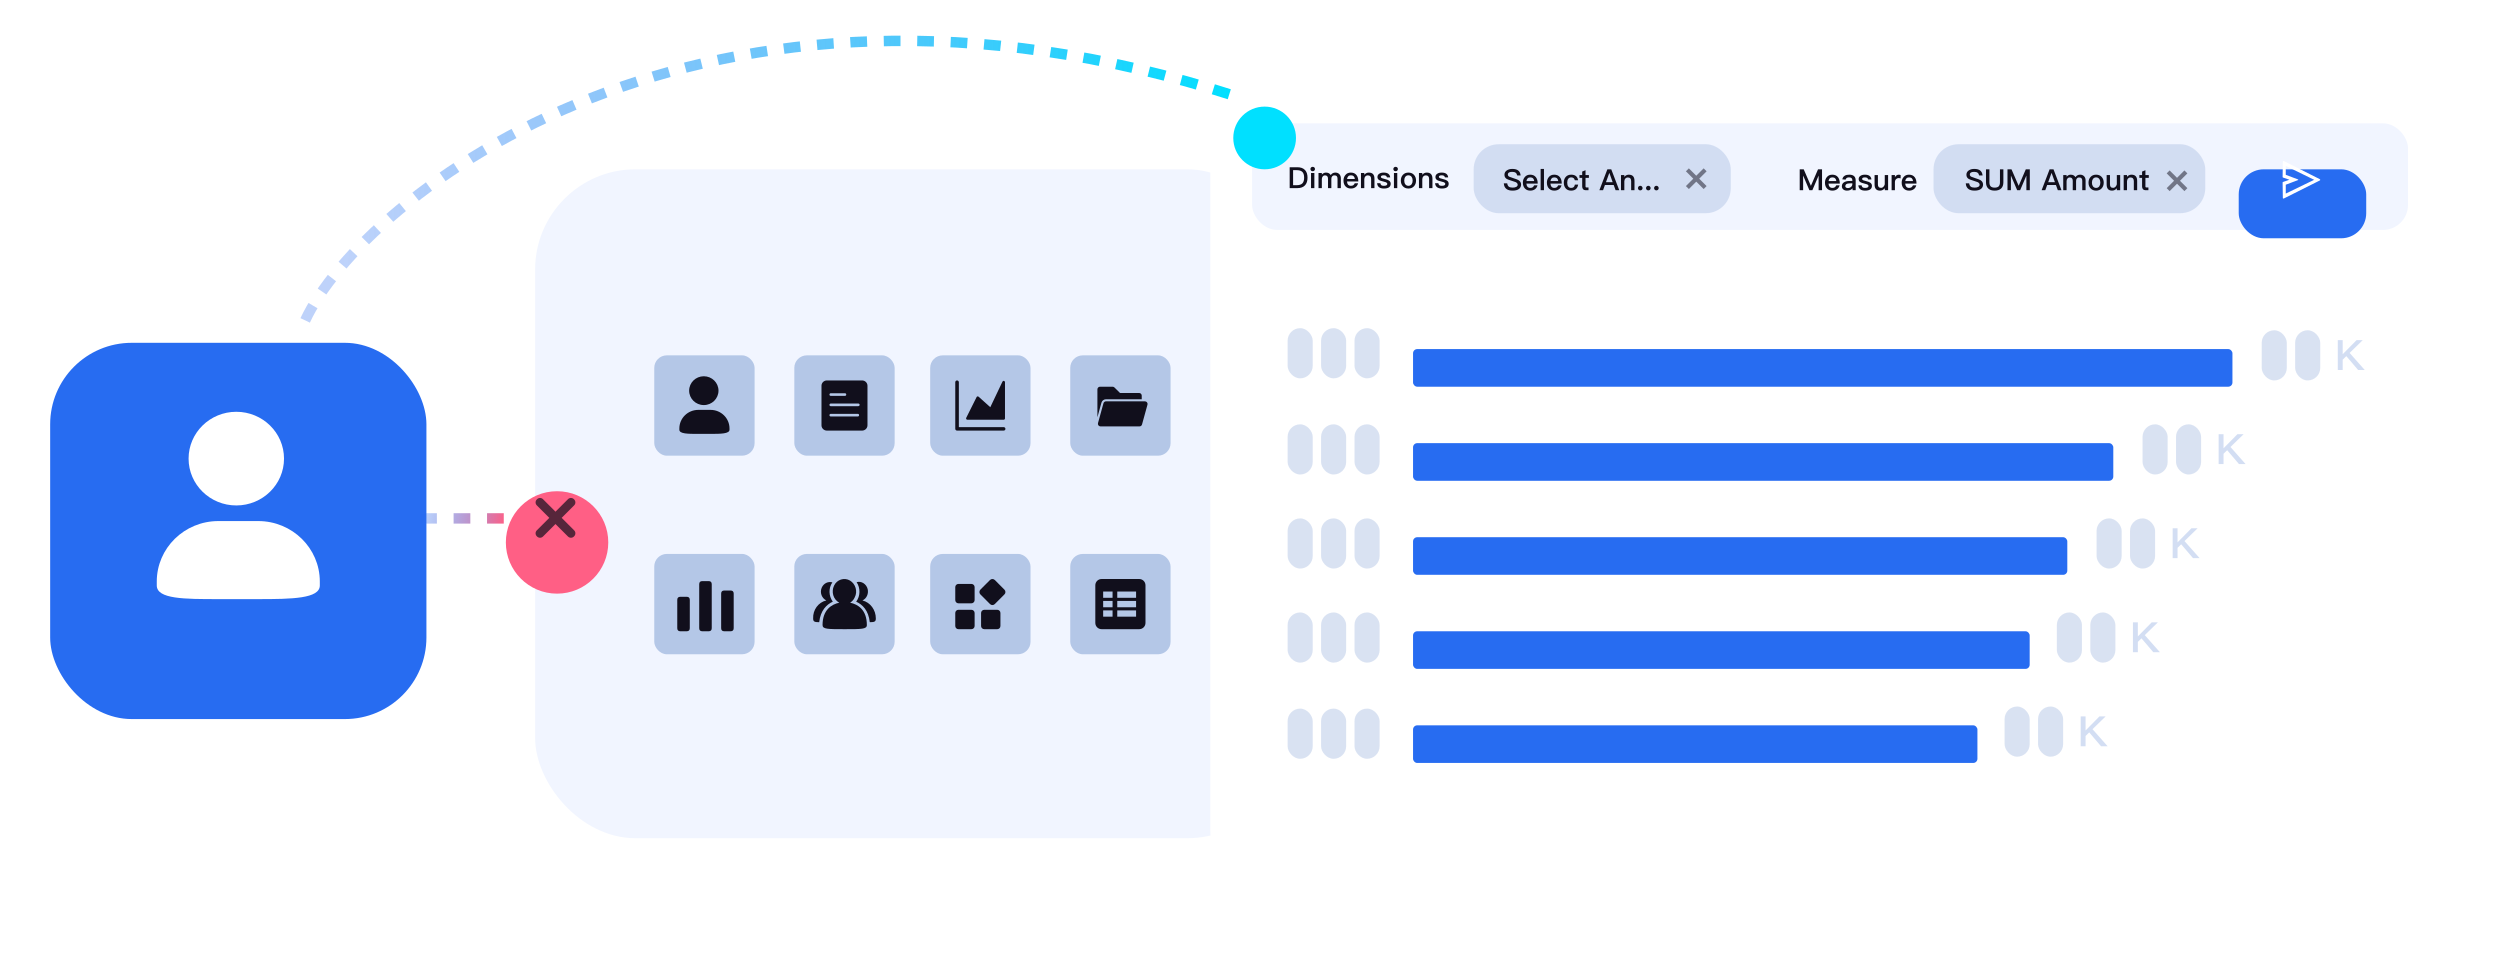 <svg width="1196" height="469" viewBox="0 0 1196 469" fill="none" xmlns="http://www.w3.org/2000/svg">
<g filter="url(#filter0_d_6578_15842)">
<rect x="256" y="78" width="360" height="320" rx="48" fill="#F1F5FF"/>
</g>
<g filter="url(#filter1_d_6578_15842)">
<rect x="579" y="18" width="593" height="421" rx="48" fill="white"/>
</g>
<rect x="599" y="59" width="553" height="51" rx="12" fill="#F1F5FF"/>
<rect x="705" y="69" width="123" height="33" rx="12" fill="#B4C7E7" fill-opacity="0.5"/>
<rect x="313" y="170" width="48" height="48" rx="6" fill="#B4C7E7"/>
<rect x="313" y="265" width="48" height="48" rx="6" fill="#B4C7E7"/>
<rect x="445" y="170" width="48" height="48" rx="6" fill="#B4C7E7"/>
<rect x="445" y="265" width="48" height="48" rx="6" fill="#B4C7E7"/>
<rect x="380" y="170" width="48" height="48" rx="6" fill="#B4C7E7"/>
<rect x="380" y="265" width="48" height="48" rx="6" fill="#B4C7E7"/>
<rect x="512" y="170" width="48" height="48" rx="6" fill="#B4C7E7"/>
<rect x="512" y="265" width="48" height="48" rx="6" fill="#B4C7E7"/>
<rect x="616" y="157" width="12" height="24" rx="6" fill="#B4C7E7" fill-opacity="0.5"/>
<rect x="1082" y="158" width="12" height="24" rx="6" fill="#B4C7E7" fill-opacity="0.5"/>
<rect x="1025" y="203" width="12" height="24" rx="6" fill="#B4C7E7" fill-opacity="0.5"/>
<rect x="1003" y="248" width="12" height="24" rx="6" fill="#B4C7E7" fill-opacity="0.5"/>
<rect x="984" y="293" width="12" height="24" rx="6" fill="#B4C7E7" fill-opacity="0.5"/>
<rect x="959" y="338" width="12" height="24" rx="6" fill="#B4C7E7" fill-opacity="0.5"/>
<rect x="616" y="203" width="12" height="24" rx="6" fill="#B4C7E7" fill-opacity="0.5"/>
<rect x="616" y="248" width="12" height="24" rx="6" fill="#B4C7E7" fill-opacity="0.5"/>
<rect x="616" y="293" width="12" height="24" rx="6" fill="#B4C7E7" fill-opacity="0.5"/>
<rect x="616" y="339" width="12" height="24" rx="6" fill="#B4C7E7" fill-opacity="0.5"/>
<rect x="632" y="157" width="12" height="24" rx="6" fill="#B4C7E7" fill-opacity="0.5"/>
<rect x="1098" y="158" width="12" height="24" rx="6" fill="#B4C7E7" fill-opacity="0.5"/>
<rect x="1041" y="203" width="12" height="24" rx="6" fill="#B4C7E7" fill-opacity="0.5"/>
<rect x="1019" y="248" width="12" height="24" rx="6" fill="#B4C7E7" fill-opacity="0.5"/>
<rect x="1000" y="293" width="12" height="24" rx="6" fill="#B4C7E7" fill-opacity="0.5"/>
<rect x="975" y="338" width="12" height="24" rx="6" fill="#B4C7E7" fill-opacity="0.5"/>
<rect x="632" y="203" width="12" height="24" rx="6" fill="#B4C7E7" fill-opacity="0.5"/>
<rect x="632" y="248" width="12" height="24" rx="6" fill="#B4C7E7" fill-opacity="0.5"/>
<rect x="632" y="293" width="12" height="24" rx="6" fill="#B4C7E7" fill-opacity="0.5"/>
<rect x="632" y="339" width="12" height="24" rx="6" fill="#B4C7E7" fill-opacity="0.5"/>
<rect x="648" y="157" width="12" height="24" rx="6" fill="#B4C7E7" fill-opacity="0.5"/>
<rect x="648" y="203" width="12" height="24" rx="6" fill="#B4C7E7" fill-opacity="0.5"/>
<rect x="648" y="248" width="12" height="24" rx="6" fill="#B4C7E7" fill-opacity="0.5"/>
<rect x="648" y="293" width="12" height="24" rx="6" fill="#B4C7E7" fill-opacity="0.5"/>
<rect x="648" y="339" width="12" height="24" rx="6" fill="#B4C7E7" fill-opacity="0.5"/>
<rect x="925" y="69" width="130" height="33" rx="12" fill="#B4C7E7" fill-opacity="0.5"/>
<path d="M616.98 80.004H620.634C622.258 80.004 623.476 80.452 624.316 81.348C625.114 82.188 625.52 83.406 625.52 85.002C625.52 86.584 625.114 87.802 624.316 88.656C623.476 89.552 622.258 90 620.634 90H616.98V80.004ZM618.618 81.404V88.6H620.326C621.572 88.6 622.482 88.306 623.056 87.732C623.616 87.144 623.896 86.234 623.896 85.002C623.896 83.742 623.616 82.818 623.056 82.258C622.482 81.684 621.572 81.404 620.326 81.404H618.618ZM627.994 79.808C628.302 79.808 628.568 79.906 628.778 80.102C628.974 80.298 629.086 80.55 629.086 80.858C629.086 81.166 628.974 81.432 628.764 81.628C628.554 81.824 628.302 81.922 627.994 81.922C627.686 81.922 627.434 81.824 627.224 81.628C627.014 81.418 626.916 81.166 626.916 80.858C626.916 80.55 627.014 80.298 627.224 80.102C627.434 79.906 627.686 79.808 627.994 79.808ZM627.196 82.762H628.792V90H627.196V82.762ZM634.328 82.566C635.392 82.566 636.148 82.958 636.61 83.742C636.946 83.294 637.296 82.986 637.66 82.818C637.982 82.65 638.388 82.566 638.878 82.566C639.62 82.566 640.236 82.804 640.74 83.308C641.216 83.812 641.468 84.456 641.468 85.254V90H639.872V85.534C639.872 84.96 639.746 84.54 639.508 84.288C639.256 84.022 638.864 83.896 638.304 83.896C637.912 83.896 637.59 84.036 637.324 84.344C637.044 84.638 636.918 85.044 636.918 85.576V90H635.322V85.548C635.322 84.442 634.846 83.896 633.894 83.896C633.432 83.896 633.068 84.064 632.788 84.428C632.508 84.764 632.368 85.184 632.368 85.66V90H630.772V82.762H632.368V83.504C632.97 82.874 633.628 82.566 634.328 82.566ZM646.225 82.566C647.415 82.566 648.325 82.958 648.955 83.77C649.529 84.498 649.823 85.52 649.823 86.822H644.405C644.461 87.494 644.643 88.012 644.951 88.362C645.259 88.712 645.707 88.894 646.281 88.894C646.771 88.894 647.163 88.782 647.471 88.558C647.709 88.376 647.919 88.082 648.115 87.676H649.711C649.543 88.348 649.207 88.922 648.703 89.37C648.059 89.916 647.261 90.196 646.295 90.196C645.217 90.196 644.363 89.86 643.733 89.202C643.061 88.516 642.725 87.578 642.725 86.374C642.725 85.296 643.033 84.4 643.677 83.672C644.293 82.93 645.147 82.566 646.225 82.566ZM646.267 83.868C645.735 83.868 645.329 84.008 645.021 84.316C644.727 84.61 644.531 85.044 644.433 85.618H648.157C648.017 84.442 647.387 83.868 646.267 83.868ZM654.826 82.566C656.632 82.566 657.542 83.546 657.542 85.534V90H655.946V85.674C655.946 84.484 655.4 83.896 654.308 83.896C653.916 83.896 653.566 84.036 653.272 84.316C652.936 84.624 652.74 85.072 652.684 85.646V90H651.088V82.762H652.684V83.602C652.964 83.266 653.286 83 653.636 82.832C654 82.65 654.392 82.566 654.826 82.566ZM661.953 82.566C663.857 82.566 664.907 83.322 665.075 84.862H663.521C663.409 84.498 663.241 84.232 663.017 84.092C662.779 83.938 662.415 83.868 661.925 83.868C661.505 83.868 661.183 83.924 660.973 84.05C660.721 84.176 660.609 84.372 660.609 84.652C660.609 84.876 660.791 85.086 661.183 85.254C661.421 85.352 661.897 85.492 662.625 85.674C663.437 85.87 664.053 86.094 664.445 86.36C665.019 86.724 665.313 87.242 665.313 87.886C665.313 89.426 664.221 90.196 662.051 90.196C660.035 90.196 658.957 89.342 658.803 87.648H660.357C660.441 88.11 660.609 88.432 660.847 88.628C661.085 88.796 661.463 88.894 661.995 88.894C663.115 88.894 663.675 88.586 663.675 87.998C663.675 87.662 663.465 87.396 663.045 87.2C662.821 87.088 662.345 86.962 661.617 86.794C660.763 86.598 660.161 86.388 659.811 86.164C659.251 85.814 658.971 85.324 658.971 84.694C658.971 84.022 659.237 83.504 659.797 83.14C660.343 82.748 661.057 82.566 661.953 82.566ZM667.656 79.808C667.964 79.808 668.23 79.906 668.44 80.102C668.636 80.298 668.748 80.55 668.748 80.858C668.748 81.166 668.636 81.432 668.426 81.628C668.216 81.824 667.964 81.922 667.656 81.922C667.348 81.922 667.096 81.824 666.886 81.628C666.676 81.418 666.578 81.166 666.578 80.858C666.578 80.55 666.676 80.298 666.886 80.102C667.096 79.906 667.348 79.808 667.656 79.808ZM666.858 82.762H668.454V90H666.858V82.762ZM673.794 82.566C674.886 82.566 675.768 82.916 676.44 83.644C677.098 84.358 677.434 85.268 677.434 86.388C677.434 87.494 677.098 88.404 676.454 89.104C675.782 89.832 674.886 90.196 673.794 90.196C672.688 90.196 671.806 89.832 671.134 89.104C670.476 88.404 670.154 87.494 670.154 86.388C670.154 85.268 670.476 84.358 671.148 83.644C671.806 82.916 672.688 82.566 673.794 82.566ZM673.794 83.868C673.122 83.868 672.618 84.12 672.254 84.652C671.946 85.1 671.792 85.688 671.792 86.388C671.792 87.088 671.946 87.662 672.254 88.11C672.618 88.628 673.122 88.894 673.794 88.894C674.452 88.894 674.97 88.628 675.334 88.11C675.642 87.648 675.81 87.074 675.81 86.388C675.81 85.688 675.642 85.1 675.334 84.652C674.97 84.12 674.452 83.868 673.794 83.868ZM682.566 82.566C684.372 82.566 685.282 83.546 685.282 85.534V90H683.686V85.674C683.686 84.484 683.14 83.896 682.048 83.896C681.656 83.896 681.306 84.036 681.012 84.316C680.676 84.624 680.48 85.072 680.424 85.646V90H678.828V82.762H680.424V83.602C680.704 83.266 681.026 83 681.376 82.832C681.74 82.65 682.132 82.566 682.566 82.566ZM689.693 82.566C691.597 82.566 692.647 83.322 692.815 84.862H691.261C691.149 84.498 690.981 84.232 690.757 84.092C690.519 83.938 690.155 83.868 689.665 83.868C689.245 83.868 688.923 83.924 688.713 84.05C688.461 84.176 688.349 84.372 688.349 84.652C688.349 84.876 688.531 85.086 688.923 85.254C689.161 85.352 689.637 85.492 690.365 85.674C691.177 85.87 691.793 86.094 692.185 86.36C692.759 86.724 693.053 87.242 693.053 87.886C693.053 89.426 691.961 90.196 689.791 90.196C687.775 90.196 686.697 89.342 686.543 87.648H688.097C688.181 88.11 688.349 88.432 688.587 88.628C688.825 88.796 689.203 88.894 689.735 88.894C690.855 88.894 691.415 88.586 691.415 87.998C691.415 87.662 691.205 87.396 690.785 87.2C690.561 87.088 690.085 86.962 689.357 86.794C688.503 86.598 687.901 86.388 687.551 86.164C686.991 85.814 686.711 85.324 686.711 84.694C686.711 84.022 686.977 83.504 687.537 83.14C688.083 82.748 688.797 82.566 689.693 82.566Z" fill="#110F1C"/>
<path d="M723.508 80.808C724.684 80.808 725.608 81.046 726.266 81.536C726.966 82.054 727.372 82.866 727.47 83.958H725.846C725.706 83.342 725.44 82.894 725.076 82.628C724.712 82.348 724.152 82.222 723.424 82.222C722.794 82.222 722.318 82.306 721.982 82.488C721.562 82.698 721.366 83.048 721.366 83.524C721.366 83.944 721.59 84.294 722.066 84.546C722.276 84.658 722.85 84.868 723.774 85.162C725.132 85.582 726 85.918 726.392 86.142C727.26 86.66 727.694 87.374 727.694 88.298C727.694 89.194 727.344 89.908 726.644 90.426C725.944 90.93 724.95 91.196 723.676 91.196C722.444 91.196 721.478 90.958 720.792 90.482C719.952 89.894 719.49 88.97 719.42 87.696H721.044C721.156 88.452 721.422 88.998 721.856 89.32C722.248 89.6 722.85 89.754 723.676 89.754C724.404 89.754 724.992 89.628 725.412 89.39C725.832 89.138 726.056 88.816 726.056 88.396C726.056 87.864 725.734 87.444 725.118 87.136C724.922 87.038 724.278 86.814 723.172 86.478C721.94 86.086 721.17 85.806 720.876 85.638C720.106 85.176 719.728 84.504 719.728 83.622C719.728 82.74 720.092 82.04 720.848 81.536C721.548 81.046 722.43 80.808 723.508 80.808ZM732.039 83.566C733.229 83.566 734.139 83.958 734.769 84.77C735.343 85.498 735.637 86.52 735.637 87.822H730.219C730.275 88.494 730.457 89.012 730.765 89.362C731.073 89.712 731.521 89.894 732.095 89.894C732.585 89.894 732.977 89.782 733.285 89.558C733.523 89.376 733.733 89.082 733.929 88.676H735.525C735.357 89.348 735.021 89.922 734.517 90.37C733.873 90.916 733.075 91.196 732.109 91.196C731.031 91.196 730.177 90.86 729.547 90.202C728.875 89.516 728.539 88.578 728.539 87.374C728.539 86.296 728.847 85.4 729.491 84.672C730.107 83.93 730.961 83.566 732.039 83.566ZM732.081 84.868C731.549 84.868 731.143 85.008 730.835 85.316C730.541 85.61 730.345 86.044 730.247 86.618H733.971C733.831 85.442 733.201 84.868 732.081 84.868ZM737.043 80.808H738.639V91H737.043V80.808ZM743.537 83.566C744.727 83.566 745.637 83.958 746.267 84.77C746.841 85.498 747.135 86.52 747.135 87.822H741.717C741.773 88.494 741.955 89.012 742.263 89.362C742.571 89.712 743.019 89.894 743.593 89.894C744.083 89.894 744.475 89.782 744.783 89.558C745.021 89.376 745.231 89.082 745.427 88.676H747.023C746.855 89.348 746.519 89.922 746.015 90.37C745.371 90.916 744.573 91.196 743.607 91.196C742.529 91.196 741.675 90.86 741.045 90.202C740.373 89.516 740.037 88.578 740.037 87.374C740.037 86.296 740.345 85.4 740.989 84.672C741.605 83.93 742.459 83.566 743.537 83.566ZM743.579 84.868C743.047 84.868 742.641 85.008 742.333 85.316C742.039 85.61 741.843 86.044 741.745 86.618H745.469C745.329 85.442 744.699 84.868 743.579 84.868ZM751.649 83.566C752.587 83.566 753.329 83.776 753.889 84.196C754.463 84.644 754.827 85.316 754.967 86.226H753.385C753.287 85.764 753.091 85.428 752.811 85.204C752.517 84.98 752.125 84.868 751.649 84.868C751.061 84.868 750.599 85.078 750.263 85.526C749.927 85.96 749.759 86.576 749.759 87.36C749.759 88.158 749.913 88.788 750.249 89.236C750.557 89.67 751.019 89.894 751.635 89.894C752.699 89.894 753.287 89.362 753.413 88.312H754.995C754.827 89.292 754.449 90.02 753.875 90.496C753.315 90.958 752.559 91.196 751.621 91.196C750.501 91.196 749.633 90.832 749.017 90.104C748.415 89.404 748.121 88.494 748.121 87.374C748.121 86.282 748.415 85.386 749.003 84.7C749.633 83.944 750.515 83.566 751.649 83.566ZM758.516 81.424V83.762H760.126V85.078H758.516V89.166C758.516 89.334 758.544 89.46 758.628 89.558C758.712 89.642 758.824 89.684 758.992 89.684H759.944V91H758.726C758.096 91 757.634 90.832 757.34 90.496C757.06 90.188 756.92 89.754 756.92 89.166V85.078H755.618V83.762H756.92V82.082L758.516 81.424ZM768.965 81.004H770.827L774.649 91H772.899L771.989 88.494H767.803L766.893 91H765.143L768.965 81.004ZM768.293 87.15H771.499L769.931 82.768H769.875L768.293 87.15ZM779.223 83.566C781.029 83.566 781.939 84.546 781.939 86.534V91H780.343V86.674C780.343 85.484 779.797 84.896 778.705 84.896C778.313 84.896 777.963 85.036 777.669 85.316C777.333 85.624 777.137 86.072 777.081 86.646V91H775.485V83.762H777.081V84.602C777.361 84.266 777.683 84 778.033 83.832C778.397 83.65 778.789 83.566 779.223 83.566ZM784.697 88.886C785.005 88.886 785.257 88.984 785.481 89.208C785.691 89.418 785.803 89.684 785.803 89.992C785.803 90.3 785.691 90.552 785.481 90.776C785.257 90.972 785.005 91.084 784.697 91.084C784.389 91.084 784.123 90.972 783.927 90.776C783.703 90.552 783.605 90.3 783.605 89.992C783.605 89.684 783.703 89.418 783.927 89.208C784.123 88.984 784.389 88.886 784.697 88.886ZM788.553 88.886C788.861 88.886 789.113 88.984 789.337 89.208C789.547 89.418 789.659 89.684 789.659 89.992C789.659 90.3 789.547 90.552 789.337 90.776C789.113 90.972 788.861 91.084 788.553 91.084C788.245 91.084 787.979 90.972 787.783 90.776C787.559 90.552 787.461 90.3 787.461 89.992C787.461 89.684 787.559 89.418 787.783 89.208C787.979 88.984 788.245 88.886 788.553 88.886ZM792.408 88.886C792.716 88.886 792.968 88.984 793.192 89.208C793.402 89.418 793.514 89.684 793.514 89.992C793.514 90.3 793.402 90.552 793.192 90.776C792.968 90.972 792.716 91.084 792.408 91.084C792.1 91.084 791.834 90.972 791.638 90.776C791.414 90.552 791.316 90.3 791.316 89.992C791.316 89.684 791.414 89.418 791.638 89.208C791.834 88.984 792.1 88.886 792.408 88.886Z" fill="#110F1C"/>
<path d="M944.508 80.808C945.684 80.808 946.608 81.046 947.266 81.536C947.966 82.054 948.372 82.866 948.47 83.958H946.846C946.706 83.342 946.44 82.894 946.076 82.628C945.712 82.348 945.152 82.222 944.424 82.222C943.794 82.222 943.318 82.306 942.982 82.488C942.562 82.698 942.366 83.048 942.366 83.524C942.366 83.944 942.59 84.294 943.066 84.546C943.276 84.658 943.85 84.868 944.774 85.162C946.132 85.582 947 85.918 947.392 86.142C948.26 86.66 948.694 87.374 948.694 88.298C948.694 89.194 948.344 89.908 947.644 90.426C946.944 90.93 945.95 91.196 944.676 91.196C943.444 91.196 942.478 90.958 941.792 90.482C940.952 89.894 940.49 88.97 940.42 87.696H942.044C942.156 88.452 942.422 88.998 942.856 89.32C943.248 89.6 943.85 89.754 944.676 89.754C945.404 89.754 945.992 89.628 946.412 89.39C946.832 89.138 947.056 88.816 947.056 88.396C947.056 87.864 946.734 87.444 946.118 87.136C945.922 87.038 945.278 86.814 944.172 86.478C942.94 86.086 942.17 85.806 941.876 85.638C941.106 85.176 940.728 84.504 940.728 83.622C940.728 82.74 941.092 82.04 941.848 81.536C942.548 81.046 943.43 80.808 944.508 80.808ZM950.099 81.004H951.737V87.234C951.737 88.102 951.933 88.732 952.339 89.152C952.731 89.558 953.375 89.768 954.257 89.768C955.125 89.768 955.769 89.558 956.175 89.152C956.567 88.732 956.777 88.102 956.777 87.234V81.004H958.415V87.206C958.415 88.508 958.051 89.502 957.323 90.188C956.595 90.86 955.573 91.196 954.257 91.196C952.927 91.196 951.905 90.86 951.205 90.202C950.463 89.502 950.099 88.508 950.099 87.206V81.004ZM960.38 81.004H962.298L965.7 88.844H965.756L969.144 81.004H971.062V91H969.424V84.112H969.368L966.428 91H965.014L962.074 84.112H962.018V91H960.38V81.004ZM980.531 81.004H982.393L986.215 91H984.465L983.555 88.494H979.369L978.459 91H976.709L980.531 81.004ZM979.859 87.15H983.065L981.497 82.768H981.441L979.859 87.15ZM990.607 83.566C991.671 83.566 992.427 83.958 992.889 84.742C993.225 84.294 993.575 83.986 993.939 83.818C994.261 83.65 994.667 83.566 995.157 83.566C995.899 83.566 996.515 83.804 997.019 84.308C997.495 84.812 997.747 85.456 997.747 86.254V91H996.151V86.534C996.151 85.96 996.025 85.54 995.787 85.288C995.535 85.022 995.143 84.896 994.583 84.896C994.191 84.896 993.869 85.036 993.603 85.344C993.323 85.638 993.197 86.044 993.197 86.576V91H991.601V86.548C991.601 85.442 991.125 84.896 990.173 84.896C989.711 84.896 989.347 85.064 989.067 85.428C988.787 85.764 988.647 86.184 988.647 86.66V91H987.051V83.762H988.647V84.504C989.249 83.874 989.907 83.566 990.607 83.566ZM1002.78 83.566C1003.88 83.566 1004.76 83.916 1005.43 84.644C1006.09 85.358 1006.42 86.268 1006.42 87.388C1006.42 88.494 1006.09 89.404 1005.44 90.104C1004.77 90.832 1003.88 91.196 1002.78 91.196C1001.68 91.196 1000.8 90.832 1000.12 90.104C999.466 89.404 999.144 88.494 999.144 87.388C999.144 86.268 999.466 85.358 1000.14 84.644C1000.8 83.916 1001.68 83.566 1002.78 83.566ZM1002.78 84.868C1002.11 84.868 1001.61 85.12 1001.24 85.652C1000.94 86.1 1000.78 86.688 1000.78 87.388C1000.78 88.088 1000.94 88.662 1001.24 89.11C1001.61 89.628 1002.11 89.894 1002.78 89.894C1003.44 89.894 1003.96 89.628 1004.32 89.11C1004.63 88.648 1004.8 88.074 1004.8 87.388C1004.8 86.688 1004.63 86.1 1004.32 85.652C1003.96 85.12 1003.44 84.868 1002.78 84.868ZM1007.82 83.762H1009.41V88.172C1009.41 88.76 1009.53 89.18 1009.78 89.46C1010.03 89.726 1010.42 89.866 1010.98 89.866C1011.33 89.866 1011.67 89.712 1011.99 89.418C1012.31 89.11 1012.55 88.704 1012.69 88.186V83.762H1014.29V91H1012.69V90.062C1012.07 90.818 1011.32 91.196 1010.42 91.196C1008.69 91.196 1007.82 90.216 1007.82 88.27V83.762ZM1019.7 83.566C1021.51 83.566 1022.42 84.546 1022.42 86.534V91H1020.82V86.674C1020.82 85.484 1020.28 84.896 1019.19 84.896C1018.79 84.896 1018.44 85.036 1018.15 85.316C1017.81 85.624 1017.62 86.072 1017.56 86.646V91H1015.97V83.762H1017.56V84.602C1017.84 84.266 1018.16 84 1018.51 83.832C1018.88 83.65 1019.27 83.566 1019.7 83.566ZM1026.37 81.424V83.762H1027.98V85.078H1026.37V89.166C1026.37 89.334 1026.4 89.46 1026.48 89.558C1026.57 89.642 1026.68 89.684 1026.85 89.684H1027.8V91H1026.58C1025.95 91 1025.49 90.832 1025.19 90.496C1024.91 90.188 1024.77 89.754 1024.77 89.166V85.078H1023.47V83.762H1024.77V82.082L1026.37 81.424Z" fill="#110F1C"/>
<path d="M1127.38 162.72H1130.34L1124.06 168.84L1131.28 177H1128.12L1122.48 170.38L1120.74 172.08V177H1118.4V162.72H1120.74V169.46L1127.38 162.72Z" fill="#D3DEF3"/>
<path d="M1070.38 207.72H1073.34L1067.06 213.84L1074.28 222H1071.12L1065.48 215.38L1063.74 217.08V222H1061.4V207.72H1063.74V214.46L1070.38 207.72Z" fill="#D3DEF3"/>
<path d="M1048.38 252.72H1051.34L1045.06 258.84L1052.28 267H1049.12L1043.48 260.38L1041.74 262.08V267H1039.4V252.72H1041.74V259.46L1048.38 252.72Z" fill="#D3DEF3"/>
<path d="M1029.38 297.72H1032.34L1026.06 303.84L1033.28 312H1030.12L1024.48 305.38L1022.74 307.08V312H1020.4V297.72H1022.74V304.46L1029.38 297.72Z" fill="#D3DEF3"/>
<path d="M1004.38 342.72H1007.34L1001.06 348.84L1008.28 357H1005.12L999.48 350.38L997.74 352.08V357H995.4V342.72H997.74V349.46L1004.38 342.72Z" fill="#D3DEF3"/>
<path d="M860.98 81.004H862.898L866.3 88.844H866.356L869.744 81.004H871.662V91H870.024V84.112H869.968L867.028 91H865.614L862.674 84.112H862.618V91H860.98V81.004ZM876.566 83.566C877.756 83.566 878.666 83.958 879.296 84.77C879.87 85.498 880.164 86.52 880.164 87.822H874.746C874.802 88.494 874.984 89.012 875.292 89.362C875.6 89.712 876.048 89.894 876.622 89.894C877.112 89.894 877.504 89.782 877.812 89.558C878.05 89.376 878.26 89.082 878.456 88.676H880.052C879.884 89.348 879.548 89.922 879.044 90.37C878.4 90.916 877.602 91.196 876.636 91.196C875.558 91.196 874.704 90.86 874.074 90.202C873.402 89.516 873.066 88.578 873.066 87.374C873.066 86.296 873.374 85.4 874.018 84.672C874.634 83.93 875.488 83.566 876.566 83.566ZM876.608 84.868C876.076 84.868 875.67 85.008 875.362 85.316C875.068 85.61 874.872 86.044 874.774 86.618H878.498C878.358 85.442 877.728 84.868 876.608 84.868ZM884.72 83.566C885.784 83.566 886.582 83.832 887.086 84.364C887.534 84.826 887.758 85.498 887.758 86.38V91H886.274V90.048C885.994 90.412 885.644 90.678 885.238 90.874C884.776 91.084 884.23 91.196 883.6 91.196C882.844 91.196 882.256 91 881.822 90.622C881.374 90.23 881.15 89.74 881.15 89.138C881.15 88.326 881.458 87.696 882.102 87.262C882.69 86.842 883.516 86.618 884.58 86.59L886.162 86.548V86.268C886.162 85.316 885.644 84.854 884.608 84.854C884.16 84.854 883.81 84.924 883.544 85.092C883.236 85.274 883.026 85.554 882.942 85.932L881.36 85.806C881.514 85.008 881.906 84.42 882.536 84.056C883.068 83.72 883.796 83.566 884.72 83.566ZM886.162 87.696L884.692 87.738C883.418 87.766 882.788 88.214 882.788 89.082C882.788 89.334 882.886 89.544 883.11 89.712C883.334 89.88 883.614 89.978 883.964 89.978C884.58 89.978 885.098 89.796 885.518 89.446C885.938 89.082 886.162 88.62 886.162 88.06V87.696ZM892.172 83.566C894.076 83.566 895.126 84.322 895.294 85.862H893.74C893.628 85.498 893.46 85.232 893.236 85.092C892.998 84.938 892.634 84.868 892.144 84.868C891.724 84.868 891.402 84.924 891.192 85.05C890.94 85.176 890.828 85.372 890.828 85.652C890.828 85.876 891.01 86.086 891.402 86.254C891.64 86.352 892.116 86.492 892.844 86.674C893.656 86.87 894.272 87.094 894.664 87.36C895.238 87.724 895.532 88.242 895.532 88.886C895.532 90.426 894.44 91.196 892.27 91.196C890.254 91.196 889.176 90.342 889.022 88.648H890.576C890.66 89.11 890.828 89.432 891.066 89.628C891.304 89.796 891.682 89.894 892.214 89.894C893.334 89.894 893.894 89.586 893.894 88.998C893.894 88.662 893.684 88.396 893.264 88.2C893.04 88.088 892.564 87.962 891.836 87.794C890.982 87.598 890.38 87.388 890.03 87.164C889.47 86.814 889.19 86.324 889.19 85.694C889.19 85.022 889.456 84.504 890.016 84.14C890.562 83.748 891.276 83.566 892.172 83.566ZM896.797 83.762H898.393V88.172C898.393 88.76 898.505 89.18 898.757 89.46C899.009 89.726 899.401 89.866 899.961 89.866C900.311 89.866 900.647 89.712 900.969 89.418C901.291 89.11 901.529 88.704 901.669 88.186V83.762H903.265V91H901.669V90.062C901.053 90.818 900.297 91.196 899.401 91.196C897.665 91.196 896.797 90.216 896.797 88.27V83.762ZM908.361 83.566C908.711 83.566 909.019 83.622 909.271 83.748V85.344C908.907 85.232 908.571 85.19 908.235 85.19C907.815 85.19 907.437 85.344 907.101 85.68C906.709 86.058 906.527 86.548 906.527 87.164V91H904.945V83.762H906.527V84.798C906.723 84.434 906.947 84.154 907.213 83.958C907.535 83.692 907.913 83.566 908.361 83.566ZM913.262 83.566C914.452 83.566 915.362 83.958 915.992 84.77C916.566 85.498 916.86 86.52 916.86 87.822H911.442C911.498 88.494 911.68 89.012 911.988 89.362C912.296 89.712 912.744 89.894 913.318 89.894C913.808 89.894 914.2 89.782 914.508 89.558C914.746 89.376 914.956 89.082 915.152 88.676H916.748C916.58 89.348 916.244 89.922 915.74 90.37C915.096 90.916 914.298 91.196 913.332 91.196C912.254 91.196 911.4 90.86 910.77 90.202C910.098 89.516 909.762 88.578 909.762 87.374C909.762 86.296 910.07 85.4 910.714 84.672C911.33 83.93 912.184 83.566 913.262 83.566ZM913.304 84.868C912.772 84.868 912.366 85.008 912.058 85.316C911.764 85.61 911.568 86.044 911.47 86.618H915.194C915.054 85.442 914.424 84.868 913.304 84.868Z" fill="#110F1C"/>
<g filter="url(#filter2_d_6578_15842)">
<rect x="24" y="152" width="180" height="180" rx="39" fill="#276CF1"/>
</g>
<path d="M113.046 197C125.654 197 135.874 207.03 135.874 219.402C135.874 231.776 125.654 241.807 113.046 241.807C100.439 241.807 90.219 231.776 90.219 219.402C90.219 207.028 100.443 197 113.046 197ZM113.046 197C125.654 197 135.874 207.03 135.874 219.402C135.874 231.776 125.654 241.807 113.046 241.807C100.439 241.807 90.219 231.776 90.219 219.402C90.219 207.028 100.443 197 113.046 197ZM104.487 249.277H123.513C139.799 249.277 153 262.23 153 278.214V280.078C153 286.378 139.797 286.617 123.513 286.617H104.487C88.2 286.617 75 286.608 75 280.078V278.214C75 262.23 88.2 249.277 104.487 249.277Z" fill="white"/>
<g filter="url(#filter3_d_6578_15842)">
<circle cx="266.5" cy="247.5" r="24.5" fill="#FF5F85"/>
</g>
<path d="M419 295.892C419 297.366 418.4 297.66 416.101 297.66C415.501 291.963 412.602 289.213 409.603 287.838C411.603 285.186 411.703 281.355 409.803 278.506C412.102 277.819 414.502 279.39 415.101 281.846C415.601 284.007 414.602 286.364 412.602 287.248C416.401 288.231 419 291.767 419 295.892ZM406.704 288.329C410.403 289.115 414.701 291.669 414.701 299.035C414.701 301 412.202 301 404.105 301C395.908 301 393.509 301 393.509 299.035C393.509 291.767 397.807 289.115 401.506 288.329C398.607 286.757 397.607 283.123 399.007 280.176C400.407 277.229 403.905 276.149 406.604 277.72C409.303 279.292 410.403 282.926 408.904 285.775C408.404 286.954 407.604 287.739 406.704 288.329ZM398.407 287.838C395.408 289.213 392.509 292.061 391.909 297.66C389.61 297.66 389.01 297.366 389.01 295.892C388.81 291.767 391.51 288.132 395.308 287.248C393.109 286.168 392.109 283.516 393.109 281.158C394.009 279.096 396.108 278.015 398.207 278.604C396.308 281.355 396.408 285.087 398.407 287.838Z" fill="#110F1C"/>
<path d="M336.707 180C340.586 180 343.73 183.086 343.73 186.893C343.73 190.7 340.586 193.787 336.707 193.787C332.827 193.787 329.683 190.7 329.683 186.893C329.683 183.085 332.828 180 336.707 180ZM336.707 180C340.586 180 343.73 183.086 343.73 186.893C343.73 190.7 340.586 193.787 336.707 193.787C332.827 193.787 329.683 190.7 329.683 186.893C329.683 183.085 332.828 180 336.707 180ZM334.073 196.085H339.927C344.938 196.085 349 200.071 349 204.989V205.563C349 207.501 344.937 207.574 339.927 207.574H334.073C329.062 207.574 325 207.572 325 205.563V204.989C325 200.071 329.062 196.085 334.073 196.085Z" fill="#110F1C"/>
<g filter="url(#filter4_d_6578_15842)">
<rect x="1071" y="69" width="61" height="33" rx="12" fill="#276CF1"/>
</g>
<g filter="url(#filter5_d_6578_15842)">
<rect x="676" y="161" width="392" height="18" rx="2" fill="#276CF1"/>
</g>
<g filter="url(#filter6_d_6578_15842)">
<rect x="676" y="206" width="335" height="18" rx="2" fill="#276CF1"/>
</g>
<g filter="url(#filter7_d_6578_15842)">
<rect x="676" y="251" width="313" height="18" rx="2" fill="#276CF1"/>
</g>
<g filter="url(#filter8_d_6578_15842)">
<rect x="676" y="296" width="295" height="18" rx="2" fill="#276CF1"/>
</g>
<g filter="url(#filter9_d_6578_15842)">
<rect x="676" y="341" width="270" height="18" rx="2" fill="#276CF1"/>
</g>
<path fill-rule="evenodd" clip-rule="evenodd" d="M816.435 81.95L815.021 80.535L811.485 84.071L807.95 80.535L806.536 81.95L810.071 85.485L806.536 89.021L807.95 90.435L811.485 86.9L815.021 90.435L816.435 89.021L812.9 85.485L816.435 81.95Z" fill="#110F1C" fill-opacity="0.5"/>
<path fill-rule="evenodd" clip-rule="evenodd" d="M274.55 238.807C273.769 238.026 272.502 238.026 271.721 238.807L265.743 244.786L259.764 238.807C258.983 238.026 257.717 238.026 256.936 238.807L256.807 238.936C256.026 239.717 256.026 240.983 256.807 241.764L262.786 247.743L256.807 253.721C256.026 254.502 256.026 255.769 256.807 256.55L256.936 256.678C257.717 257.46 258.983 257.46 259.764 256.678L265.743 250.7L271.721 256.678C272.502 257.459 273.769 257.459 274.55 256.678L274.678 256.549C275.459 255.768 275.459 254.502 274.678 253.721L268.7 247.743L274.679 241.764C275.46 240.983 275.46 239.717 274.679 238.936L274.55 238.807Z" fill="#110F1C" fill-opacity="0.7"/>
<path fill-rule="evenodd" clip-rule="evenodd" d="M1046.44 82.95L1045.02 81.535L1041.49 85.071L1037.95 81.535L1036.54 82.95L1040.07 86.485L1036.54 90.021L1037.95 91.435L1041.49 87.9L1045.02 91.435L1046.44 90.021L1042.9 86.485L1046.44 82.95Z" fill="#110F1C" fill-opacity="0.5"/>
<path d="M1109.82 85.728L1092.58 77.035C1092.51 76.999 1092.42 76.991 1092.35 77.01C1092.17 77.053 1092.06 77.231 1092.11 77.41L1092 84.71C1092.03 84.82 1092.11 84.909 1092.21 84.944L1095.26 85.995L1092.22 87.046C1092.11 87.083 1092.03 87.17 1092 87.28L1092.11 94.59C1092.09 94.667 1092.1 94.748 1092.13 94.816C1092.21 94.98 1092.41 95.046 1092.58 94.966L1109.82 86.322C1109.88 86.291 1109.93 86.237 1109.97 86.175C1110.05 86.009 1109.98 85.81 1109.82 85.728ZM1093.51 92.607V88.368L1099.38 86.152C1099.42 86.136 1099.46 86.099 1099.48 86.049C1099.51 85.962 1099.46 85.868 1099.38 85.837L1093.51 83.632V79.368L1107.09 86.022L1093.51 92.607Z" fill="white"/>
<path d="M146 153.264C173 95 336 -36.5 591 46" stroke="url(#paint0_linear_6578_15842)" stroke-width="5" stroke-dasharray="8 8"/>
<path d="M201 248C206.104 248 221.154 248 242 248" stroke="url(#paint1_linear_6578_15842)" stroke-width="5" stroke-dasharray="8 8"/>
<g filter="url(#filter10_d_6578_15842)">
<circle cx="605" cy="54" r="15" fill="#00E0FF"/>
</g>
<path d="M526.921 192.658L525 199.633V186.25C525 185.919 525.133 185.601 525.37 185.367C525.607 185.132 525.928 185 526.262 185H532.259C532.425 185 532.589 185.032 532.743 185.095C532.896 185.157 533.035 185.25 533.152 185.366L535.737 187.927C535.761 187.95 535.789 187.969 535.819 187.981C535.85 187.994 535.883 188 535.916 188H544.942C545.277 188 545.598 188.132 545.834 188.367C546.071 188.601 546.204 188.919 546.204 189.25V191H529.112C528.614 191.001 528.13 191.163 527.734 191.463C527.338 191.762 527.053 192.182 526.921 192.658ZM548.74 192.491C548.623 192.338 548.471 192.214 548.297 192.129C548.123 192.043 547.931 191.999 547.737 192H529.112C528.836 192.001 528.567 192.091 528.347 192.258C528.127 192.424 527.968 192.657 527.895 192.922L525.279 202.422C525.228 202.607 525.221 202.802 525.258 202.99C525.295 203.179 525.376 203.356 525.494 203.509C525.611 203.662 525.763 203.785 525.937 203.87C526.111 203.956 526.302 204 526.496 204H545.121C545.398 203.999 545.667 203.909 545.887 203.742C546.107 203.576 546.266 203.343 546.339 203.078L548.955 193.578C549.006 193.393 549.014 193.198 548.977 193.01C548.939 192.821 548.858 192.644 548.74 192.491H548.74Z" fill="#110F1C"/>
<path fill-rule="evenodd" clip-rule="evenodd" d="M457.857 206H480.143C480.614 206 481 205.657 481 205.186C481 204.714 480.614 204.329 480.143 204.329H458.714V182.857C458.714 182.386 458.329 182 457.857 182C457.386 182 457 182.386 457 182.857V205.143C457 205.614 457.386 206 457.857 206ZM479.586 182.557C479.714 182.3 480.014 182.129 480.314 182.214C480.571 182.3 480.786 182.557 480.786 182.857V200.171C480.786 200.514 480.486 200.814 480.143 200.814H462.829C462.571 200.814 462.4 200.686 462.271 200.514C462.143 200.343 462.143 200.129 462.229 199.914L467.2 189.971C467.286 189.8 467.414 189.671 467.629 189.629C467.843 189.629 468.057 189.671 468.186 189.8L473.757 194.814L479.586 182.557Z" fill="#110F1C"/>
<path fill-rule="evenodd" clip-rule="evenodd" d="M336 278H339C340 278 340.5 278.5 340.5 279.5V300.5C340.5 301.5 340 302 339 302H336C335 302 334.5 301.5 334.5 300.5V279.5C334.5 278.5 335 278 336 278ZM325.5 285.5H328.5C329.5 285.5 330 286 330 287V300.5C330 301.5 329.5 302 328.5 302H325.5C324.5 302 324 301.5 324 300.5V287C324 286 324.5 285.5 325.5 285.5ZM349.5 282.5H346.5C345.5 282.5 345 283 345 284V300.5C345 301.5 345.5 302 346.5 302H349.5C350.5 302 351 301.5 351 300.5V284C351 283 350.5 282.5 349.5 282.5Z" fill="#110F1C"/>
<path d="M412.412 182H395.588C394.165 182 393 183.137 393 184.526V203.474C393 204.863 394.165 206 395.588 206H412.412C413.835 206 415 204.863 415 203.474V184.526C415 183.137 413.835 182 412.412 182ZM397.465 188.126H404.194C404.582 188.126 404.841 188.379 404.841 188.758C404.841 189.137 404.582 189.389 404.194 189.389H397.465C397.076 189.389 396.818 189.137 396.818 188.758C396.818 188.379 397.076 188.126 397.465 188.126ZM410.341 199.242H397.465C397.076 199.242 396.818 198.989 396.818 198.611C396.818 198.232 397.076 197.979 397.465 197.979H410.341C410.729 197.979 410.988 198.232 410.988 198.611C410.988 198.989 410.729 199.242 410.341 199.242ZM410.535 194.316H397.465C397.076 194.316 396.818 194.063 396.818 193.684C396.818 193.305 397.076 193.053 397.465 193.053H410.6C410.988 193.053 411.247 193.305 411.247 193.684C411.247 194.063 410.924 194.316 410.535 194.316Z" fill="#110F1C"/>
<path d="M464.704 279.351C465.132 279.351 465.498 279.499 465.802 279.796C466.107 280.093 466.259 280.456 466.259 280.885V287.07C466.259 287.499 466.107 287.866 465.802 288.171C465.498 288.476 465.132 288.629 464.704 288.629H458.531C458.103 288.629 457.741 288.476 457.444 288.171C457.148 287.866 457 287.499 457 287.07V280.885C457 280.456 457.148 280.093 457.444 279.796C457.741 279.499 458.103 279.351 458.531 279.351H464.704ZM464.704 291.722C465.132 291.722 465.498 291.87 465.802 292.167C466.107 292.464 466.259 292.827 466.259 293.256V299.466C466.259 299.895 466.107 300.258 465.802 300.555C465.498 300.852 465.132 301 464.704 301H458.531C458.103 301 457.741 300.852 457.444 300.555C457.148 300.258 457 299.895 457 299.466V293.256C457 292.827 457.148 292.464 457.444 292.167C457.741 291.87 458.103 291.722 458.531 291.722H464.704ZM477.074 291.722C477.502 291.722 477.864 291.87 478.16 292.167C478.457 292.464 478.605 292.827 478.605 293.256V299.466C478.605 299.895 478.457 300.258 478.16 300.555C477.864 300.852 477.502 301 477.074 301H470.901C470.473 301 470.107 300.852 469.802 300.555C469.498 300.258 469.346 299.895 469.346 299.466V293.256C469.346 292.827 469.498 292.464 469.802 292.167C470.107 291.87 470.473 291.722 470.901 291.722H477.074ZM480.506 282.072C480.835 282.402 481 282.79 481 283.235C481 283.68 480.835 284.06 480.506 284.373L475.914 288.975C475.584 289.305 475.202 289.47 474.765 289.47C474.329 289.47 473.947 289.305 473.617 288.975L469.025 284.373C468.712 284.06 468.556 283.68 468.556 283.235C468.556 282.79 468.712 282.402 469.025 282.072L473.617 277.47C473.947 277.157 474.329 277 474.765 277C475.202 277 475.584 277.157 475.914 277.47L480.506 282.072Z" fill="#110F1C"/>
<path d="M524 279.991C524 278.339 525.342 277 526.991 277H545.009C546.66 277 548 278.342 548 279.991V298.009C548 298.802 547.684 299.563 547.124 300.124C546.563 300.684 545.802 301 545.009 301H526.991C526.198 301 525.437 300.684 524.876 300.124C524.316 299.563 524 298.802 524 298.009V279.991ZM534.5 286H543.5V283H534.5V286ZM534.5 290.5H543.5V287.5H534.5V290.5ZM534.5 295H543.5V292H534.5V295ZM527.75 286H532.25V283H527.75V286ZM527.75 290.5H532.25V287.5H527.75V290.5ZM527.75 295H532.25V292H527.75V295Z" fill="#110F1C"/>
<defs>
<filter id="filter0_d_6578_15842" x="244" y="69" width="384" height="344" filterUnits="userSpaceOnUse" color-interpolation-filters="sRGB">
<feFlood flood-opacity="0" result="BackgroundImageFix"/>
<feColorMatrix in="SourceAlpha" type="matrix" values="0 0 0 0 0 0 0 0 0 0 0 0 0 0 0 0 0 0 127 0" result="hardAlpha"/>
<feOffset dy="3"/>
<feGaussianBlur stdDeviation="6"/>
<feComposite in2="hardAlpha" operator="out"/>
<feColorMatrix type="matrix" values="0 0 0 0 0 0 0 0 0 0 0 0 0 0 0 0 0 0 0.12 0"/>
<feBlend mode="normal" in2="BackgroundImageFix" result="effect1_dropShadow_6578_15842"/>
<feBlend mode="normal" in="SourceGraphic" in2="effect1_dropShadow_6578_15842" result="shape"/>
</filter>
<filter id="filter1_d_6578_15842" x="555" y="0" width="641" height="469" filterUnits="userSpaceOnUse" color-interpolation-filters="sRGB">
<feFlood flood-opacity="0" result="BackgroundImageFix"/>
<feColorMatrix in="SourceAlpha" type="matrix" values="0 0 0 0 0 0 0 0 0 0 0 0 0 0 0 0 0 0 127 0" result="hardAlpha"/>
<feOffset dy="6"/>
<feGaussianBlur stdDeviation="12"/>
<feComposite in2="hardAlpha" operator="out"/>
<feColorMatrix type="matrix" values="0 0 0 0 0 0 0 0 0 0 0 0 0 0 0 0 0 0 0.12 0"/>
<feBlend mode="normal" in2="BackgroundImageFix" result="effect1_dropShadow_6578_15842"/>
<feBlend mode="normal" in="SourceGraphic" in2="effect1_dropShadow_6578_15842" result="shape"/>
</filter>
<filter id="filter2_d_6578_15842" x="0" y="140" width="228" height="228" filterUnits="userSpaceOnUse" color-interpolation-filters="sRGB">
<feFlood flood-opacity="0" result="BackgroundImageFix"/>
<feColorMatrix in="SourceAlpha" type="matrix" values="0 0 0 0 0 0 0 0 0 0 0 0 0 0 0 0 0 0 127 0" result="hardAlpha"/>
<feOffset dy="12"/>
<feGaussianBlur stdDeviation="12"/>
<feComposite in2="hardAlpha" operator="out"/>
<feColorMatrix type="matrix" values="0 0 0 0 0.153 0 0 0 0 0.424 0 0 0 0 0.945 0 0 0 0.25 0"/>
<feBlend mode="normal" in2="BackgroundImageFix" result="effect1_dropShadow_6578_15842"/>
<feBlend mode="normal" in="SourceGraphic" in2="effect1_dropShadow_6578_15842" result="shape"/>
</filter>
<filter id="filter3_d_6578_15842" x="218" y="211" width="97" height="97" filterUnits="userSpaceOnUse" color-interpolation-filters="sRGB">
<feFlood flood-opacity="0" result="BackgroundImageFix"/>
<feColorMatrix in="SourceAlpha" type="matrix" values="0 0 0 0 0 0 0 0 0 0 0 0 0 0 0 0 0 0 127 0" result="hardAlpha"/>
<feOffset dy="12"/>
<feGaussianBlur stdDeviation="12"/>
<feComposite in2="hardAlpha" operator="out"/>
<feColorMatrix type="matrix" values="0 0 0 0 1 0 0 0 0 0.373 0 0 0 0 0.522 0 0 0 0.5 0"/>
<feBlend mode="normal" in2="BackgroundImageFix" result="effect1_dropShadow_6578_15842"/>
<feBlend mode="normal" in="SourceGraphic" in2="effect1_dropShadow_6578_15842" result="shape"/>
</filter>
<filter id="filter4_d_6578_15842" x="1047" y="57" width="109" height="81" filterUnits="userSpaceOnUse" color-interpolation-filters="sRGB">
<feFlood flood-opacity="0" result="BackgroundImageFix"/>
<feColorMatrix in="SourceAlpha" type="matrix" values="0 0 0 0 0 0 0 0 0 0 0 0 0 0 0 0 0 0 127 0" result="hardAlpha"/>
<feOffset dy="12"/>
<feGaussianBlur stdDeviation="12"/>
<feComposite in2="hardAlpha" operator="out"/>
<feColorMatrix type="matrix" values="0 0 0 0 0.153 0 0 0 0 0.424 0 0 0 0 0.945 0 0 0 0.25 0"/>
<feBlend mode="normal" in2="BackgroundImageFix" result="effect1_dropShadow_6578_15842"/>
<feBlend mode="normal" in="SourceGraphic" in2="effect1_dropShadow_6578_15842" result="shape"/>
</filter>
<filter id="filter5_d_6578_15842" x="664" y="155" width="416" height="42" filterUnits="userSpaceOnUse" color-interpolation-filters="sRGB">
<feFlood flood-opacity="0" result="BackgroundImageFix"/>
<feColorMatrix in="SourceAlpha" type="matrix" values="0 0 0 0 0 0 0 0 0 0 0 0 0 0 0 0 0 0 127 0" result="hardAlpha"/>
<feOffset dy="6"/>
<feGaussianBlur stdDeviation="6"/>
<feComposite in2="hardAlpha" operator="out"/>
<feColorMatrix type="matrix" values="0 0 0 0 0.153 0 0 0 0 0.424 0 0 0 0 0.945 0 0 0 0.25 0"/>
<feBlend mode="normal" in2="BackgroundImageFix" result="effect1_dropShadow_6578_15842"/>
<feBlend mode="normal" in="SourceGraphic" in2="effect1_dropShadow_6578_15842" result="shape"/>
</filter>
<filter id="filter6_d_6578_15842" x="664" y="200" width="359" height="42" filterUnits="userSpaceOnUse" color-interpolation-filters="sRGB">
<feFlood flood-opacity="0" result="BackgroundImageFix"/>
<feColorMatrix in="SourceAlpha" type="matrix" values="0 0 0 0 0 0 0 0 0 0 0 0 0 0 0 0 0 0 127 0" result="hardAlpha"/>
<feOffset dy="6"/>
<feGaussianBlur stdDeviation="6"/>
<feComposite in2="hardAlpha" operator="out"/>
<feColorMatrix type="matrix" values="0 0 0 0 0.153 0 0 0 0 0.424 0 0 0 0 0.945 0 0 0 0.25 0"/>
<feBlend mode="normal" in2="BackgroundImageFix" result="effect1_dropShadow_6578_15842"/>
<feBlend mode="normal" in="SourceGraphic" in2="effect1_dropShadow_6578_15842" result="shape"/>
</filter>
<filter id="filter7_d_6578_15842" x="664" y="245" width="337" height="42" filterUnits="userSpaceOnUse" color-interpolation-filters="sRGB">
<feFlood flood-opacity="0" result="BackgroundImageFix"/>
<feColorMatrix in="SourceAlpha" type="matrix" values="0 0 0 0 0 0 0 0 0 0 0 0 0 0 0 0 0 0 127 0" result="hardAlpha"/>
<feOffset dy="6"/>
<feGaussianBlur stdDeviation="6"/>
<feComposite in2="hardAlpha" operator="out"/>
<feColorMatrix type="matrix" values="0 0 0 0 0.153 0 0 0 0 0.424 0 0 0 0 0.945 0 0 0 0.25 0"/>
<feBlend mode="normal" in2="BackgroundImageFix" result="effect1_dropShadow_6578_15842"/>
<feBlend mode="normal" in="SourceGraphic" in2="effect1_dropShadow_6578_15842" result="shape"/>
</filter>
<filter id="filter8_d_6578_15842" x="664" y="290" width="319" height="42" filterUnits="userSpaceOnUse" color-interpolation-filters="sRGB">
<feFlood flood-opacity="0" result="BackgroundImageFix"/>
<feColorMatrix in="SourceAlpha" type="matrix" values="0 0 0 0 0 0 0 0 0 0 0 0 0 0 0 0 0 0 127 0" result="hardAlpha"/>
<feOffset dy="6"/>
<feGaussianBlur stdDeviation="6"/>
<feComposite in2="hardAlpha" operator="out"/>
<feColorMatrix type="matrix" values="0 0 0 0 0.153 0 0 0 0 0.424 0 0 0 0 0.945 0 0 0 0.25 0"/>
<feBlend mode="normal" in2="BackgroundImageFix" result="effect1_dropShadow_6578_15842"/>
<feBlend mode="normal" in="SourceGraphic" in2="effect1_dropShadow_6578_15842" result="shape"/>
</filter>
<filter id="filter9_d_6578_15842" x="664" y="335" width="294" height="42" filterUnits="userSpaceOnUse" color-interpolation-filters="sRGB">
<feFlood flood-opacity="0" result="BackgroundImageFix"/>
<feColorMatrix in="SourceAlpha" type="matrix" values="0 0 0 0 0 0 0 0 0 0 0 0 0 0 0 0 0 0 127 0" result="hardAlpha"/>
<feOffset dy="6"/>
<feGaussianBlur stdDeviation="6"/>
<feComposite in2="hardAlpha" operator="out"/>
<feColorMatrix type="matrix" values="0 0 0 0 0.153 0 0 0 0 0.424 0 0 0 0 0.945 0 0 0 0.25 0"/>
<feBlend mode="normal" in2="BackgroundImageFix" result="effect1_dropShadow_6578_15842"/>
<feBlend mode="normal" in="SourceGraphic" in2="effect1_dropShadow_6578_15842" result="shape"/>
</filter>
<filter id="filter10_d_6578_15842" x="566" y="27" width="78" height="78" filterUnits="userSpaceOnUse" color-interpolation-filters="sRGB">
<feFlood flood-opacity="0" result="BackgroundImageFix"/>
<feColorMatrix in="SourceAlpha" type="matrix" values="0 0 0 0 0 0 0 0 0 0 0 0 0 0 0 0 0 0 127 0" result="hardAlpha"/>
<feOffset dy="12"/>
<feGaussianBlur stdDeviation="12"/>
<feComposite in2="hardAlpha" operator="out"/>
<feColorMatrix type="matrix" values="0 0 0 0 0 0 0 0 0 0.88 0 0 0 0 1 0 0 0 0.5 0"/>
<feBlend mode="normal" in2="BackgroundImageFix" result="effect1_dropShadow_6578_15842"/>
<feBlend mode="normal" in="SourceGraphic" in2="effect1_dropShadow_6578_15842" result="shape"/>
</filter>
<linearGradient id="paint0_linear_6578_15842" x1="588.5" y1="104.264" x2="165" y2="94.764" gradientUnits="userSpaceOnUse">
<stop stop-color="#00E0FF"/>
<stop offset="1" stop-color="#276CF1" stop-opacity="0.3"/>
</linearGradient>
<linearGradient id="paint1_linear_6578_15842" x1="241.816" y1="248.535" x2="204.503" y2="240.408" gradientUnits="userSpaceOnUse">
<stop stop-color="#FF5F85"/>
<stop offset="1" stop-color="#276CF1" stop-opacity="0.3"/>
</linearGradient>
</defs>
</svg>
